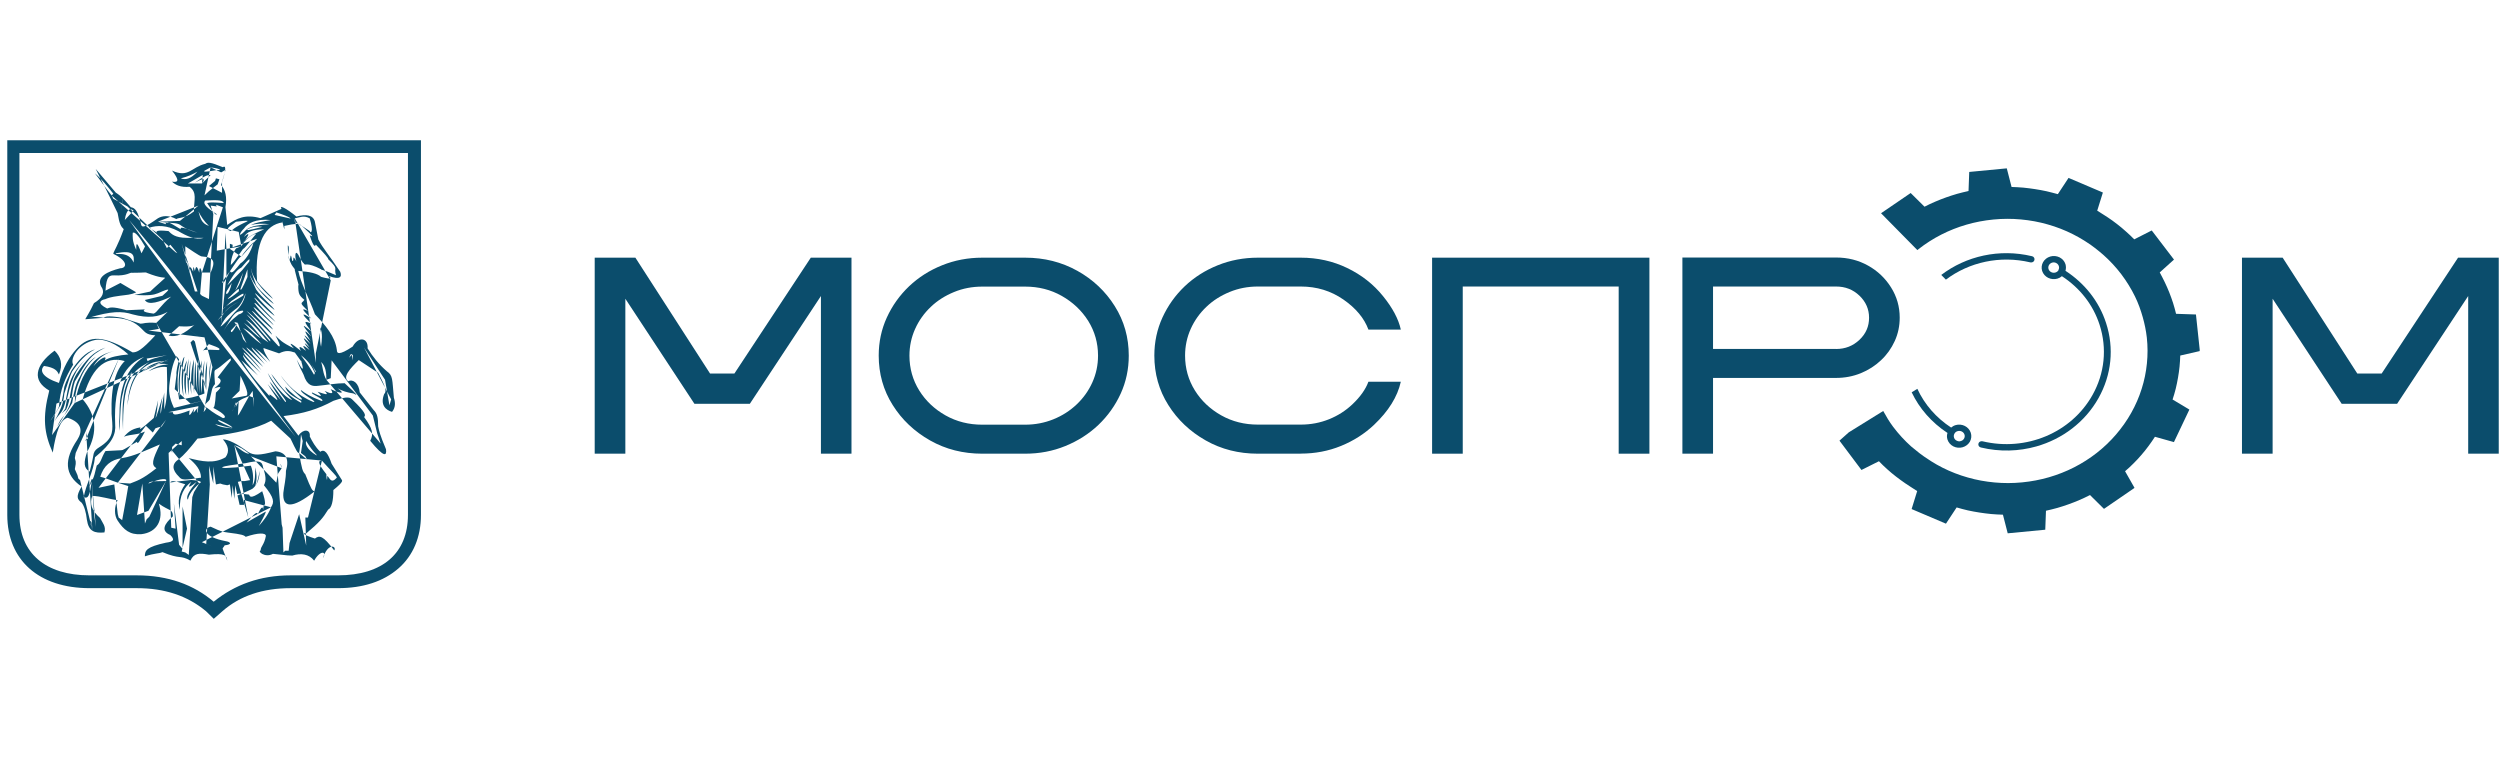 <?xml version="1.0" encoding="UTF-8"?> <svg xmlns="http://www.w3.org/2000/svg" width="303" height="92" viewBox="0 0 303 92" fill="none"><g clip-path="url(#clip0_5244_1037)"><path d="M103.2 54.987H99.496V35.878L90.882 48.938H84.163L75.792 36.208V54.987H72.078V31.23H77.009L86.057 45.272H89.009L98.269 31.23H103.2V54.987Z" fill="#0B4D6C"></path><path d="M124.235 54.987H119.04C116.733 54.987 114.627 54.456 112.733 53.385C110.839 52.313 109.315 50.881 108.193 49.088C107.061 47.295 106.5 45.292 106.5 43.099C106.5 41.456 106.828 39.914 107.484 38.482C108.14 37.05 109.04 35.788 110.183 34.696C111.325 33.614 112.659 32.763 114.183 32.152C115.696 31.541 117.325 31.23 119.05 31.23H124.246C126.564 31.23 128.669 31.761 130.574 32.823C132.479 33.885 133.992 35.317 135.114 37.11C136.246 38.912 136.807 40.906 136.807 43.099C136.807 44.741 136.479 46.284 135.823 47.716C135.167 49.148 134.267 50.41 133.124 51.502C131.982 52.584 130.648 53.435 129.124 54.056C127.611 54.677 125.982 54.987 124.246 54.987H124.235ZM124.235 51.472C125.452 51.472 126.595 51.252 127.664 50.821C128.733 50.39 129.675 49.789 130.489 49.018C131.304 48.247 131.939 47.355 132.394 46.344C132.849 45.332 133.082 44.251 133.082 43.099C133.082 41.566 132.68 40.164 131.897 38.902C131.103 37.64 130.034 36.629 128.691 35.868C127.347 35.106 125.865 34.736 124.246 34.736H119.05C117.833 34.736 116.69 34.956 115.622 35.397C114.553 35.838 113.611 36.428 112.817 37.19C112.003 37.961 111.368 38.852 110.913 39.864C110.458 40.875 110.225 41.957 110.225 43.109C110.225 44.651 110.627 46.063 111.41 47.325C112.193 48.587 113.273 49.599 114.606 50.35C115.939 51.101 117.421 51.472 119.05 51.472H124.246H124.235Z" fill="#0B4D6C"></path><path d="M157.642 54.987H152.446C150.139 54.987 148.033 54.456 146.139 53.385C144.245 52.313 142.721 50.881 141.599 49.088C140.467 47.295 139.906 45.292 139.906 43.099C139.906 41.456 140.234 39.914 140.89 38.482C141.546 37.05 142.446 35.788 143.589 34.696C144.732 33.614 146.065 32.763 147.589 32.152C149.102 31.541 150.732 31.23 152.457 31.23H157.652C159.684 31.23 161.557 31.651 163.282 32.482C165.007 33.314 166.457 34.446 167.621 35.888C168.785 37.32 169.504 38.682 169.779 39.944H165.853C165.345 38.572 164.34 37.36 162.827 36.308C161.314 35.257 159.599 34.726 157.652 34.726H152.457C151.24 34.726 150.097 34.946 149.028 35.387C147.959 35.828 147.017 36.419 146.224 37.18C145.409 37.951 144.774 38.842 144.319 39.854C143.864 40.865 143.631 41.947 143.631 43.099C143.631 44.641 144.033 46.053 144.816 47.315C145.599 48.577 146.679 49.589 148.012 50.34C149.345 51.091 150.827 51.462 152.457 51.462H157.652C158.869 51.462 160.012 51.242 161.081 50.811C162.15 50.38 163.091 49.779 163.906 49.008C164.869 48.097 165.515 47.185 165.853 46.264H169.779C169.377 48.087 168.287 49.829 166.531 51.492C165.388 52.574 164.054 53.425 162.531 54.046C161.017 54.667 159.388 54.977 157.652 54.977L157.642 54.987Z" fill="#0B4D6C"></path><path d="M199.898 54.987H196.184V34.726H177.285V54.987H173.57V31.23H199.909V54.987H199.898Z" fill="#0B4D6C"></path><path d="M207.62 54.988H203.906V31.211H222.531C223.959 31.211 225.25 31.541 226.414 32.193C227.578 32.843 228.509 33.735 229.197 34.837C229.896 35.948 230.245 37.17 230.245 38.502C230.245 39.514 230.044 40.455 229.642 41.337C229.24 42.218 228.689 42.999 227.98 43.66C227.271 44.331 226.457 44.852 225.525 45.233C224.594 45.613 223.589 45.804 222.531 45.804H207.62V54.978V54.988ZM222.531 42.298C223.642 42.298 224.583 41.928 225.367 41.186C226.15 40.445 226.531 39.554 226.531 38.512C226.531 37.471 226.139 36.579 225.367 35.838C224.594 35.097 223.652 34.726 222.531 34.726H207.62V42.288H222.531V42.298Z" fill="#0B4D6C"></path><path d="M302.848 54.987H299.145V35.878L290.531 48.938H283.811L275.441 36.208V54.987H271.727V31.23H276.658L285.705 45.272H288.658L297.917 31.23H302.848V54.987Z" fill="#0B4D6C"></path><path d="M266.607 42.43V42.4L266.152 38.144V38.114H266.12L263.739 38.034C263.686 37.813 263.633 37.603 263.57 37.383C263.506 37.162 263.443 36.952 263.379 36.732C263.305 36.511 263.242 36.301 263.157 36.081C263.083 35.87 262.998 35.65 262.914 35.44C262.829 35.229 262.744 35.019 262.649 34.809C262.554 34.598 262.459 34.388 262.363 34.188C262.268 33.987 262.162 33.777 262.056 33.577C262.003 33.477 261.887 33.246 261.76 33.016L263.464 31.483L263.485 31.463V31.453L263.464 31.433L260.818 27.968L260.797 27.948V27.938H260.776L258.67 29.01C258.511 28.849 258.342 28.689 258.183 28.529C258.014 28.369 257.845 28.208 257.665 28.058C257.496 27.908 257.316 27.748 257.136 27.597C256.956 27.447 256.776 27.297 256.586 27.157C256.395 27.017 256.215 26.876 256.025 26.736C255.834 26.596 255.644 26.466 255.443 26.335C255.252 26.205 255.051 26.075 254.85 25.955C254.734 25.885 254.448 25.704 254.183 25.534L254.861 23.361V23.331L254.84 23.321L250.723 21.568H250.702V21.558L250.691 21.588L249.411 23.531C249.189 23.461 248.956 23.401 248.734 23.351C248.501 23.291 248.279 23.241 248.046 23.181C247.813 23.131 247.58 23.08 247.347 23.04C247.115 23 246.882 22.96 246.638 22.92C246.406 22.88 246.162 22.85 245.929 22.82C245.697 22.79 245.453 22.77 245.22 22.74C244.988 22.72 244.744 22.7 244.511 22.69C244.279 22.68 244.046 22.67 243.802 22.66L243.231 20.436V20.406H243.199L238.702 20.837H238.67V20.847V20.877L238.585 23.151C238.353 23.201 238.131 23.251 237.898 23.311C237.665 23.371 237.443 23.431 237.21 23.491C236.977 23.551 236.755 23.621 236.522 23.701C236.3 23.771 236.067 23.852 235.845 23.932C235.623 24.012 235.4 24.092 235.178 24.182C234.956 24.272 234.734 24.362 234.522 24.453C234.31 24.543 234.088 24.643 233.876 24.743C233.665 24.843 233.453 24.943 233.252 25.053L231.591 23.411L231.57 23.391L231.548 23.411L227.982 25.845L232.384 30.312C232.384 30.312 232.48 30.221 232.543 30.181C233.39 29.52 234.31 28.93 235.295 28.429C236.257 27.938 237.273 27.537 238.342 27.227C239.379 26.926 240.469 26.716 241.601 26.606C242.723 26.496 243.834 26.496 244.924 26.596C246.035 26.696 247.125 26.896 248.173 27.197C249.242 27.497 250.268 27.898 251.242 28.389C251.707 28.619 252.152 28.879 252.596 29.15C252.712 29.22 252.818 29.3 252.935 29.37C253.263 29.581 253.58 29.801 253.887 30.041C254.236 30.312 254.575 30.582 254.903 30.872C255.697 31.574 256.437 32.365 257.093 33.226C257.75 34.097 258.31 35.009 258.765 35.94C259.168 36.762 259.464 37.603 259.707 38.464C259.929 39.255 260.099 40.067 260.194 40.908C260.31 41.97 260.31 43.021 260.205 44.053C260.099 45.105 259.887 46.136 259.57 47.128C259.252 48.139 258.829 49.111 258.31 50.032C257.792 50.964 257.168 51.835 256.469 52.656C255.771 53.468 254.988 54.219 254.13 54.89C253.284 55.551 252.363 56.142 251.379 56.642C250.416 57.133 249.4 57.534 248.332 57.844C247.295 58.145 246.205 58.355 245.072 58.465C243.951 58.575 242.839 58.575 241.75 58.475C240.638 58.375 239.549 58.175 238.501 57.874C237.432 57.574 236.406 57.173 235.432 56.682C234.966 56.452 234.522 56.192 234.088 55.921C233.961 55.841 233.834 55.751 233.707 55.671C233.347 55.441 232.998 55.2 232.66 54.94C232.437 54.77 232.226 54.599 232.014 54.419C231.887 54.309 231.76 54.219 231.633 54.109C230.839 53.397 230.109 52.606 229.453 51.735C228.988 51.114 228.607 50.473 228.247 49.812L224.078 52.396L222.966 53.387L222.945 53.407V53.417L222.966 53.438L225.58 56.923L225.601 56.943V56.953H225.623L227.728 55.901C227.887 56.062 228.046 56.232 228.215 56.392C228.384 56.552 228.554 56.713 228.723 56.863C228.892 57.023 229.072 57.173 229.252 57.324C229.432 57.474 229.612 57.624 229.802 57.764C229.982 57.904 230.173 58.055 230.363 58.185C230.554 58.325 230.744 58.455 230.945 58.596C231.136 58.726 231.337 58.856 231.538 58.986C231.675 59.076 232.067 59.327 232.363 59.517L231.697 61.67V61.7L231.718 61.71L235.834 63.463H235.855V63.473L235.866 63.443L237.146 61.5C237.369 61.57 237.601 61.63 237.824 61.69C238.056 61.75 238.279 61.8 238.511 61.861C238.744 61.911 238.977 61.961 239.21 62.001C239.443 62.041 239.675 62.081 239.919 62.121C240.152 62.161 240.395 62.191 240.628 62.221C240.861 62.251 241.104 62.271 241.337 62.301C241.57 62.321 241.813 62.341 242.046 62.351C242.279 62.361 242.511 62.371 242.755 62.381L243.326 64.605V64.635H243.358L247.855 64.204H247.887V64.174L247.972 61.901C248.205 61.851 248.427 61.8 248.66 61.74C248.892 61.68 249.115 61.62 249.347 61.56C249.58 61.5 249.802 61.43 250.035 61.35C250.257 61.28 250.49 61.2 250.712 61.119C250.935 61.039 251.157 60.959 251.379 60.869C251.601 60.779 251.824 60.689 252.035 60.599C252.247 60.508 252.469 60.408 252.681 60.308C252.892 60.208 253.104 60.108 253.305 59.998L254.966 61.64L254.988 61.66V61.67H255.009L258.67 59.156L258.691 59.136V59.126V59.106L257.559 57.113C257.728 56.963 257.908 56.803 258.078 56.653C258.247 56.492 258.416 56.332 258.575 56.172C258.744 56.002 258.903 55.841 259.062 55.671C259.22 55.501 259.379 55.33 259.527 55.15C259.675 54.98 259.824 54.8 259.972 54.619C260.12 54.439 260.257 54.259 260.395 54.069C260.533 53.888 260.67 53.698 260.797 53.508C260.924 53.317 261.051 53.127 261.178 52.937L263.464 53.578H263.485L263.496 53.548L265.347 49.652V49.632H265.358H265.337L263.316 48.42C263.39 48.209 263.453 47.989 263.517 47.779C263.58 47.558 263.633 47.338 263.697 47.118C263.75 46.897 263.802 46.677 263.845 46.457C263.887 46.236 263.929 46.016 263.972 45.786C264.014 45.565 264.046 45.335 264.078 45.115C264.109 44.894 264.131 44.664 264.162 44.434C264.183 44.213 264.205 43.983 264.215 43.763C264.226 43.542 264.236 43.312 264.247 43.092L266.564 42.561H266.596L266.607 42.43Z" fill="#0B4D6C"></path><path d="M250.336 32.02C250.219 31.66 249.965 31.369 249.616 31.189C249.267 31.019 248.875 30.979 248.494 31.089C247.711 31.319 247.277 32.1 247.51 32.842C247.754 33.583 248.568 33.993 249.352 33.773C249.563 33.713 249.743 33.613 249.902 33.473C252.082 34.895 253.69 36.938 254.473 39.372C255.394 42.226 255.087 45.251 253.605 47.885C251.045 52.452 245.563 54.746 240.283 53.484C240.061 53.434 239.838 53.554 239.785 53.764C239.732 53.974 239.859 54.185 240.082 54.235C242.367 54.786 244.685 54.706 246.812 54.105C249.955 53.213 252.706 51.16 254.336 48.256C255.923 45.431 256.251 42.206 255.256 39.151C254.41 36.537 252.674 34.344 250.336 32.822C250.41 32.561 250.41 32.291 250.336 32.02ZM249.5 32.731C249.415 32.882 249.277 32.982 249.108 33.032C248.759 33.132 248.389 32.942 248.283 32.611C248.177 32.281 248.378 31.93 248.717 31.83C248.886 31.78 249.066 31.8 249.214 31.88C249.373 31.96 249.479 32.09 249.531 32.251C249.584 32.411 249.563 32.581 249.478 32.731H249.5Z" fill="#0B4D6C"></path><path d="M237.029 51.522C236.817 51.582 236.637 51.682 236.478 51.822C234.669 50.64 233.261 49.028 232.383 47.125L231.695 47.546C232.616 49.489 234.097 51.201 236.034 52.473C235.949 52.734 235.949 53.014 236.034 53.275C236.15 53.635 236.404 53.926 236.754 54.106C237.103 54.276 237.494 54.316 237.875 54.206C238.256 54.096 238.563 53.855 238.754 53.525C238.933 53.194 238.976 52.814 238.859 52.453C238.616 51.712 237.801 51.301 237.018 51.522H237.029ZM238.045 53.154C237.96 53.305 237.822 53.415 237.653 53.455C237.484 53.525 237.304 53.485 237.145 53.405C236.986 53.325 236.87 53.194 236.828 53.034C236.775 52.874 236.796 52.704 236.881 52.553C236.965 52.403 237.103 52.293 237.272 52.253C237.621 52.153 237.992 52.343 238.097 52.674C238.15 52.834 238.129 53.004 238.045 53.154Z" fill="#0B4D6C"></path><path d="M246.265 31.049C242.329 30.107 238.287 31.029 235.281 33.322L235.842 33.893C238.657 31.77 242.403 30.929 246.075 31.8C246.297 31.85 246.519 31.73 246.572 31.52C246.625 31.309 246.498 31.099 246.276 31.049H246.265Z" fill="#0B4D6C"></path><path fill-rule="evenodd" clip-rule="evenodd" d="M49.444 18.542V62.401C49.444 67.048 46.364 69.732 40.957 69.732H35.232C31.518 69.732 28.449 70.864 25.899 72.927C23.465 70.864 20.385 69.732 16.565 69.732H10.841C5.539 69.732 2.354 67.048 2.354 62.401V18.542H49.422H49.444ZM51.031 17H0.883V62.41C0.883 67.879 4.703 71.284 10.851 71.284H16.576C19.973 71.284 22.724 72.216 24.957 74.069L25.909 75L26.968 74.069C29.084 72.216 31.846 71.284 35.232 71.284H40.957C44.036 71.284 46.47 70.463 48.269 68.911C50.068 67.358 51.02 65.095 51.02 62.41V17H51.031Z" fill="#0B4D6C"></path><path fill-rule="evenodd" clip-rule="evenodd" d="M47.737 48.197C47.525 45.933 47.631 45.523 46.89 45.002C45.938 44.181 45.187 43.249 44.552 42.218C44.657 40.986 43.493 40.675 42.742 42.007C41.038 43.139 40.827 42.828 40.827 42.418C40.615 40.765 39.451 39.433 38.171 38.091C37.43 36.028 36.467 34.385 36.15 32.833C37.525 32.933 38.488 33.144 38.911 33.554C40.403 33.965 40.075 33.654 39.864 33.454C41.239 33.965 41.462 33.554 41.239 32.943C39.864 30.88 39.112 30.059 38.583 29.027L38.16 26.864C37.948 26.043 37.102 25.932 35.927 26.243C34.657 25.211 33.8 24.8 34.118 25.311L31.567 26.443C29.758 25.932 28.7 26.443 27.536 27.264L27.324 25.101C27.536 23.869 27.324 23.038 26.795 22.427C27.536 20.264 27.324 20.053 27.007 20.264C25.515 19.642 25.197 19.642 24.88 19.853C23.176 20.264 22.858 21.606 20.848 20.674C21.906 22.016 21.483 22.116 20.848 22.016C21.271 22.427 21.906 22.737 22.975 22.637C23.927 23.358 23.504 24.18 23.504 25.622C22.34 26.553 21.589 26.343 21.377 26.553C20.425 26.043 19.673 26.143 19.144 26.453C17.546 27.585 17.229 27.585 17.123 27.274C16.7 25.522 16.382 25.211 15.853 25.111C14.467 23.458 14.149 23.458 14.044 23.358L11.599 20.474L13.303 23.869L14.255 25.822C14.467 27.164 14.679 27.475 14.996 27.775C14.255 29.838 13.832 30.349 13.726 30.76C15.642 31.691 15.324 32.513 14.573 32.513C12.975 32.923 11.705 33.544 12.234 34.676C12.763 35.397 12.446 36.118 11.388 36.739C10.858 37.871 10.541 38.282 10.329 38.692C12.88 38.482 15.218 38.181 16.805 39.513C17.652 40.234 17.546 40.545 18.827 40.645C17.123 42.498 16.594 42.708 16.065 42.708C12.562 40.645 10.858 40.545 9.271 42.298C8.425 43.229 7.673 44.461 7.144 46.414C5.017 45.693 4.806 44.872 5.335 44.351C6.721 44.561 6.933 44.972 7.144 45.383C7.673 44.151 7.356 43.219 6.615 42.498C5.345 43.429 4.7 44.351 4.594 45.172C4.488 45.993 4.911 46.715 5.97 47.336C5.123 50.631 5.335 52.483 6.393 54.857C6.816 52.183 7.345 50.841 8.202 50.631C10.012 51.252 10.012 52.283 9.366 53.305C7.769 55.678 7.769 57.531 9.895 58.974C9.155 60.206 9.366 60.516 9.895 60.927C10.213 61.337 10.425 62.058 10.53 62.99C10.742 64.432 11.483 64.642 12.657 64.532C12.869 63.811 12.446 63.4 12.128 62.779C11.07 61.848 10.858 61.027 11.176 60.105C12.128 60.105 13.303 60.516 14.255 60.616C13.832 61.437 13.832 62.469 14.255 63.09C14.996 64.222 15.747 64.843 17.123 64.743C19.038 64.532 19.885 62.99 19.25 61.037C20.52 61.968 20.954 61.658 20.954 62.579C19.895 63.511 19.462 64.332 20.636 64.843C21.271 65.464 20.954 65.664 20.107 65.774C17.768 66.285 17.557 66.706 17.557 67.427C18.827 67.016 19.261 67.116 19.684 66.916C21.917 67.847 21.811 67.226 23.081 67.948C23.504 67.016 24.139 67.016 25.314 67.226C27.335 67.016 27.441 67.326 27.546 67.948C26.805 65.994 26.911 66.716 27.229 66.095C28.181 65.994 27.97 65.684 27.335 65.584C24.679 65.073 24.573 64.041 25.525 63.831C27.017 64.552 27.123 64.452 27.652 64.552C29.356 64.763 29.567 64.863 29.779 65.063C31.271 64.552 32.224 64.552 32.224 64.963C32.012 66.095 31.589 66.195 31.589 66.716C31.165 66.816 32.118 67.647 33.081 67.126C34.89 67.337 35.208 67.337 35.419 67.337C36.477 67.026 37.441 67.126 38.075 67.957C38.816 66.615 39.673 66.826 39.134 67.647C39.769 65.694 40.837 66.205 40.509 66.716C39.134 64.863 38.7 64.863 38.171 65.273C36.573 64.763 36.679 64.552 37.112 64.652C38.71 63.31 39.134 62.8 39.769 61.768C40.192 61.558 40.403 60.736 40.403 59.394C41.779 58.263 41.462 58.262 41.356 58.052L40.192 56.199C39.769 54.967 39.345 54.346 38.816 54.757C38.181 54.136 37.864 53.525 37.546 52.904C37.652 51.973 36.7 51.973 36.171 52.804L34.361 50.43C36.806 50.12 38.499 49.609 40.414 48.577C42.224 47.956 42.435 48.167 42.753 48.477C44.35 50.02 44.35 50.33 44.128 50.541C45.187 51.983 45.292 52.604 44.869 53.425C46.573 55.488 46.89 55.278 46.784 54.456C46.044 52.704 45.938 52.193 45.832 51.672C45.832 50.641 45.726 50.13 45.303 49.719C43.811 47.866 43.705 47.656 43.599 47.556C43.493 46.424 42.753 45.903 42.213 46.214C41.472 45.703 42.425 44.671 43.483 43.64L45.821 45.182C46.774 46.935 46.88 47.446 46.562 47.756C46.033 49.098 46.774 49.709 47.514 49.919C47.938 49.409 47.938 48.788 47.726 48.167L47.737 48.197ZM46.139 53.766L45.716 52.523L45.187 50.36L40.192 43.67L40.086 45.833L39.557 46.033C39.134 45.312 39.134 44.491 38.922 43.87C39.451 44.381 39.557 45.102 39.557 46.033L46.139 53.766ZM38.806 39.654C39.123 40.475 39.017 41.196 38.911 42.027C38.7 41.096 38.806 40.375 38.806 39.654ZM38.171 45.002C37.959 44.381 37.536 43.87 37.112 43.249C38.488 45.202 38.382 45.202 38.171 45.002ZM38.065 45.422C37.536 44.491 37.007 43.77 36.467 43.049C37.419 43.77 37.843 44.491 38.171 45.212L38.065 45.422ZM38.276 43.98V42.839L40.086 33.985L35.726 26.463C36.361 26.363 36.784 26.052 37.536 26.463C38.065 28.216 37.642 28.316 37.536 28.006C36.044 26.974 35.938 27.074 35.726 26.874V26.463L38.276 43.98ZM33.493 25.742C35.409 26.363 35.303 26.563 35.091 26.463L33.282 26.052L33.493 25.742ZM34.35 26.663L34.245 26.974C34.562 28.206 34.456 27.795 34.456 27.384C35.832 27.074 36.16 27.074 36.477 27.284C38.181 28.827 37.97 28.727 37.536 28.516C37.959 29.858 38.171 29.959 38.276 29.648C39.342 30.75 39.839 31.334 39.769 31.401C41.144 32.743 40.403 32.332 40.721 33.354C39.123 32.633 38.911 32.733 38.911 32.633C37.102 31.701 36.996 32.222 36.89 32.012C36.361 31.501 36.044 30.57 36.15 30.88C35.726 30.159 35.726 31.291 35.938 31.701C35.303 30.57 35.726 31.801 35.409 31.601C35.197 30.259 35.197 31.501 35.091 31.501C34.774 31.09 35.197 29.848 34.88 29.748C34.88 32.322 35.832 32.422 35.726 32.733C36.15 34.486 36.255 34.586 36.15 34.586C36.15 35.617 36.255 35.818 36.89 36.338C36.573 36.849 36.15 36.549 37.313 37.681C36.255 37.17 36.89 37.781 37.737 38.612C36.467 37.791 36.467 37.991 37.737 39.233C36.784 38.822 36.784 38.922 37.737 40.164C36.679 39.343 36.361 39.033 37.737 40.785C36.784 39.854 36.784 39.964 37.631 41.296C36.784 40.475 36.573 40.264 37.631 41.707C36.573 40.675 36.573 40.775 37.525 42.117C36.749 41.363 36.749 41.466 37.525 42.428C36.679 41.74 36.538 41.773 37.102 42.528C36.326 41.907 36.114 41.907 36.467 42.528C35.197 41.496 34.869 41.396 35.62 42.218C34.128 41.496 33.917 41.186 33.388 40.675C34.234 42.218 33.811 42.017 33.705 41.907C31.895 39.954 30.837 38.612 29.885 37.681C30.732 38.301 31.8 39.433 32.964 40.565C32.858 40.054 31.366 38.812 30.52 37.681C30.732 37.681 31.684 38.812 33.07 39.944C32.964 39.533 31.472 38.402 30.732 37.26C30.732 37.05 31.895 38.291 33.176 39.423C32.964 39.013 31.578 37.881 30.837 36.749C30.837 36.439 32.107 37.981 33.388 39.013C33.176 38.702 31.578 37.26 30.837 36.128C30.732 35.818 32.001 37.36 33.282 38.291C33.176 37.981 31.578 36.639 30.943 35.617C30.732 35.207 32.001 36.649 33.282 37.57C33.176 37.26 31.684 36.028 31.049 35.096C30.308 33.554 30.308 33.444 30.308 33.344C30.732 34.475 31.906 35.918 33.176 36.849C33.07 36.539 31.684 35.507 31.049 34.586C30.414 32.833 30.414 32.633 30.414 32.523C30.626 33.754 31.8 35.197 33.07 36.228C32.964 35.918 31.684 34.886 31.155 34.065C30.837 29.217 32.213 27.264 34.234 26.954L34.35 26.663ZM29.462 41.096L29.885 41.607L29.356 40.475L28.403 39.033L28.827 39.133C28.192 40.264 27.98 40.475 27.98 40.064L28.827 39.133L29.462 41.096ZM28.933 38.101C27.874 38.922 27.557 39.333 27.123 40.054C28.075 38.402 28.393 37.991 28.827 37.791C29.885 37.38 29.462 38.001 28.933 38.101ZM26.382 38.822C27.768 37.07 28.298 36.969 28.933 36.559C27.557 37.28 27.229 37.791 26.911 38.312L26.382 38.822ZM26.276 30.379L26.382 27.495L28.933 28.106L29.25 29.858C29.779 28.927 30.414 28.516 31.059 28.316C29.79 29.858 29.684 30.069 29.462 30.169C28.509 31.511 28.298 31.821 27.97 32.122C27.97 31.19 28.499 30.059 28.71 30.059L29.239 29.848L26.276 30.379ZM29.567 28.727C29.885 28.106 30.626 27.795 32.012 27.795C30.096 28.616 29.673 29.027 29.356 29.548C30.52 28.106 30.096 28.206 29.567 28.727ZM29.991 27.805C30.52 27.495 31.155 27.395 31.8 27.495C29.885 28.006 29.885 27.905 29.991 27.805ZM31.165 28.937L28.192 29.968V29.658L27.864 29.548V30.169L29.25 31.1C29.567 30.59 30.097 29.969 30.742 29.348C30.425 30.579 29.684 31.611 29.144 31.922C28.615 32.542 28.086 33.364 27.874 32.853C27.134 34.395 27.028 34.395 26.922 34.195C28.52 32.032 28.943 31.1 29.261 31.1L31.165 28.937ZM29.991 33.574C29.426 34.876 29.144 35.357 29.144 35.016L29.991 32.643V33.574ZM28.509 35.217L29.462 33.053C29.144 34.285 28.933 34.706 28.509 35.217ZM28.933 35.327C27.557 36.459 27.441 36.258 27.768 36.048C28.933 34.916 29.038 34.816 28.933 35.327ZM28.086 34.295C27.768 35.838 27.239 35.838 27.451 35.327L28.086 34.295ZM28.086 36.459C29.684 35.327 29.578 35.527 29.462 35.838C27.546 36.969 27.229 37.18 26.911 37.59L28.075 36.459H28.086ZM29.356 32.743L27.546 34.596C28.393 33.053 28.816 32.643 29.25 32.432C30.308 31.201 30.308 31.301 30.202 31.711L29.356 32.743ZM27.441 33.464V30.169L27.335 28.216L26.806 39.443C27.229 38.512 27.864 38.001 28.509 37.49C29.144 37.08 29.462 36.358 29.779 35.537C29.567 36.769 28.827 37.49 28.393 37.911C26.795 39.764 26.583 39.664 26.795 39.453L27.441 33.464ZM29.462 39.754C30.308 40.164 31.059 40.986 31.694 41.707C30.636 40.986 30.096 40.365 29.462 39.754ZM29.567 39.133C30.414 39.754 30.837 40.164 31.589 40.986C31.165 40.775 30.425 40.054 29.567 39.133ZM31.8 40.986C30.848 39.954 30.636 39.543 29.779 38.722C30.626 39.133 31.8 40.575 32.541 41.507L31.8 40.996V40.986ZM32.753 41.396C31.8 40.365 30.732 39.023 29.885 38.101C30.626 38.612 32.012 40.264 32.753 41.196V41.406V41.396ZM32.858 26.663C31.694 26.874 30.943 26.974 30.414 27.284C31.155 27.074 31.906 27.074 32.647 27.184C30.837 27.284 30.096 27.495 29.567 28.116C28.827 28.837 29.038 28.216 29.567 27.705C29.991 27.084 30.954 26.473 32.858 26.673V26.663ZM28.615 26.874C30.213 26.663 30.107 26.774 29.885 26.874C28.287 27.595 28.181 27.905 27.97 28.006C27.229 27.795 27.758 27.495 28.605 26.874H28.615ZM27.123 24.61C25.631 24.51 25.525 24.51 25.102 24.61C26.16 26.263 26.266 26.052 26.266 25.952C24.562 24.921 24.668 24.51 24.89 24.3C26.594 24.2 27.017 24.3 27.123 24.61ZM27.017 25.121L26.171 24.811L26.276 25.021L25.536 24.921L25.853 25.942L25.324 36.248L24.467 35.838L24.255 35.627L24.467 33.053C24.255 32.122 24.149 32.542 24.149 33.053C23.832 32.022 23.726 32.332 23.62 32.843C23.409 32.022 23.409 32.432 23.409 32.943C22.985 32.012 22.985 32.432 22.985 32.943C22.774 31.501 22.668 31.711 22.562 31.912C22.456 31.401 22.456 30.68 22.456 29.848C24.266 31.08 24.372 31.08 24.477 31.08C26.075 31.18 26.075 31.801 25.536 33.033H24.477L27.017 25.121ZM23.938 35.327H23.62L22.023 29.548C22.023 30.479 22.023 30.269 22.023 29.548L23.938 35.327ZM24.784 23.679L25.324 23.168L26.382 22.337L26.594 21.726L26.171 21.616L26.065 21.926L25.324 22.547L26.911 23.368V22.036L27.335 20.584L26.806 20.895L25.536 20.284C27.028 20.494 26.7 20.694 26.382 20.594C24.679 20.904 24.679 20.804 24.784 20.694L25.525 20.284L24.784 23.679ZM21.917 21.616C22.763 21.405 23.409 21.105 23.938 20.794C23.091 21.726 22.446 21.826 21.917 21.616ZM24.573 21.205L22.774 22.237H23.938H24.467C25.102 21.415 24.361 21.726 23.62 22.136C24.784 21.315 25.112 21.205 25.536 21.205L24.477 22.237L24.573 21.205ZM25.324 27.384C24.372 27.074 24.266 26.353 24.054 25.632C24.372 26.253 24.689 26.764 25.324 27.384ZM24.044 24.921L21.811 26.774L19.155 26.874C21.282 27.084 21.493 26.974 22.023 27.384C22.446 27.695 23.186 28.006 23.938 28.206C22.023 27.485 21.811 27.485 21.917 27.795C20.107 26.663 20.001 26.764 20.107 27.174L19.155 26.864L24.044 24.921ZM18.096 27.595C19.049 27.284 20.224 27.284 21.599 28.006C22.657 28.627 23.726 29.137 24.679 28.827H22.657C21.165 28.827 20.742 28.316 20.425 28.006C18.509 27.795 19.038 28.216 19.038 28.216L18.086 27.595H18.096ZM21.282 30.579L21.493 30.69L20.647 29.658L20.224 30.069L19.694 29.037L15.441 25.021L13.737 24.089L13.525 23.679C12.679 22.647 12.149 21.826 11.504 21.005C12.351 21.726 12.996 22.547 13.737 23.479L13.525 23.689L21.282 30.579ZM14.7 25.532C14.911 23.989 14.911 24.089 14.911 24.19L14.7 25.532ZM15.123 26.663C15.335 25.221 15.864 25.221 16.181 25.532L15.123 26.663ZM17.144 30.69C16.509 29.037 16.509 29.558 16.509 30.279C15.98 29.147 16.086 28.627 16.086 28.216C16.403 28.006 17.038 28.937 17.578 29.868L17.155 30.69H17.144ZM14.065 30.69C16.192 30.279 16.298 30.9 16.192 31.821C15.557 30.279 13.747 31 14.065 30.69ZM12.784 36.248C13.525 35.938 14.054 35.938 14.594 35.838C15.335 35.737 15.864 35.737 16.509 35.427L14.594 34.295L12.784 35.227C12.89 33.374 13.313 33.374 13.843 33.374C15.335 33.474 15.864 32.963 15.97 33.063C17.567 33.063 17.673 32.963 17.779 33.063C19.589 33.785 19.906 33.574 20.012 33.684C18.52 35.026 18.414 35.127 18.202 35.337L16.287 35.748C18.097 35.848 18.626 35.748 19.155 35.537C20.753 34.816 20.647 35.026 19.684 35.848L17.557 36.358C17.98 37.08 19.366 36.569 20.742 35.948C19.472 36.979 19.038 37.901 18.615 38.011C17.017 37.801 17.451 37.6 17.557 37.5L15.324 37.6C13.514 37.09 13.303 37.29 12.986 37.39C11.716 36.769 12.139 36.358 12.774 36.258L12.784 36.248ZM21.705 39.543C23.303 39.644 23.515 39.443 23.726 39.233C22.234 40.575 21.387 40.886 20.435 40.675L21.705 39.543ZM21.599 39.033L25.324 41.707C26.816 42.218 26.7 42.328 26.488 42.428C24.784 42.328 24.679 42.428 24.573 42.528L25.314 41.707L21.599 39.033ZM28.827 46.965L28.721 46.755L29.038 47.376L29.144 45.523C30.202 47.686 30.097 47.996 29.673 47.996C28.075 48.307 27.97 48.307 28.075 48.307L29.028 47.376L28.827 46.965ZM30.742 48.197V47.476V48.818V49.339L30.626 47.376L30.202 47.996C29.25 49.649 29.038 50.16 28.827 50.37L28.933 48.617C28.298 49.849 28.721 49.238 28.615 48.718C28.086 50.16 28.086 49.95 28.298 49.539C28.721 48.407 29.567 48.307 30.213 47.996L30.742 48.197ZM28.192 51.913C26.7 51.812 26.382 51.602 26.065 51.402C27.017 51.612 27.557 51.812 28.192 51.913ZM26.488 50.881C28.403 51.702 28.192 51.913 28.086 51.812C26.382 51.091 26.382 50.991 26.488 50.881ZM27.98 43.67L26.382 45.733C27.123 46.144 26.594 46.554 25.959 47.075C27.123 46.664 26.7 47.075 26.171 47.586C26.065 49.238 25.959 49.339 25.853 49.439C27.451 50.26 27.451 50.671 27.017 50.671C25.642 49.95 25.419 49.639 25.102 49.439C24.361 49.128 25.314 48.718 25.419 48.407C25.737 47.175 25.631 47.065 26.054 46.554C25.948 45.012 25.948 44.902 26.16 44.802C26.901 44.391 27.864 43.359 27.97 43.459V43.67H27.98ZM21.705 43.56C21.282 45.212 21.388 45.312 21.388 45.413L21.176 47.165L23.091 48.918L24.901 48.507L21.081 49.439C20.446 48.097 20.446 47.275 20.552 46.454C20.763 44.601 21.081 43.78 21.398 43.159L21.716 43.57L21.705 43.56ZM22.351 43.259C21.927 45.212 21.927 46.654 22.245 48.107C22.033 45.733 22.245 44.401 22.668 43.68C22.245 45.533 22.245 46.875 22.562 47.906C22.456 46.154 22.562 44.812 22.88 43.48C22.668 45.232 22.668 46.574 22.88 47.906C22.88 45.953 22.88 44.711 23.091 43.68C22.985 45.332 22.985 46.664 23.197 47.796C23.091 45.943 23.197 44.601 23.515 43.57C23.409 45.222 23.409 46.454 23.515 47.686C23.62 46.033 23.515 44.802 23.726 43.77C23.726 44.902 23.726 46.244 23.938 47.686C23.832 45.933 23.832 44.591 24.044 43.57C24.044 45.012 24.044 46.244 24.149 47.686C24.149 45.733 24.255 44.391 24.467 43.67C24.361 45.212 24.255 46.344 24.467 47.686C24.467 45.833 24.573 44.701 24.784 43.67C24.679 45.322 24.573 46.244 24.784 47.686C23.832 48.097 22.763 48.307 21.705 48.407C21.388 46.454 21.493 44.902 21.917 43.67C21.705 45.212 21.493 46.765 21.811 48.097C21.705 45.933 21.917 43.67 22.34 43.249L22.351 43.259ZM23.62 41.396L23.409 41.196L23.091 41.507L24.996 47.275C24.784 45.933 24.89 44.802 25.102 43.77C25.102 44.802 24.996 45.933 24.996 47.275L23.62 41.396ZM25.536 43.77C25.536 44.802 25.324 45.723 25.324 46.965C25.324 45.623 25.324 44.902 25.536 43.77ZM24.996 49.539L24.679 49.95L25.747 44.491L24.784 40.886L17.991 40.064L18.732 39.954L19.261 39.854L18.943 39.133C17.567 39.033 17.451 39.233 17.028 39.233L14.795 38.512C12.88 38.201 12.774 38.412 12.562 38.512C10.964 38.301 10.858 38.512 10.753 38.512C13.514 37.691 14.784 37.691 16.065 38.101C17.98 38.612 19.25 38.412 20.319 37.791L18.943 39.133L24.996 49.539ZM17.779 43.459L20.224 43.049C18.954 43.359 18.414 43.459 17.885 43.77L17.779 43.459ZM20.435 43.56L6.837 48.918L6.308 52.734L9.07 48.818C9.07 47.886 9.282 46.865 9.705 46.033C10.023 45.102 10.763 43.97 11.62 43.249C10.88 43.66 10.128 44.691 9.705 45.623C9.176 46.444 8.964 47.476 8.753 48.818C7.8 50.671 7.483 50.36 6.943 51.702C8.107 49.849 8.435 49.329 8.647 48.407C8.753 47.686 8.858 46.865 9.07 46.244C10.562 43.77 10.88 43.049 12.784 42.127C11.292 42.638 10.446 43.57 9.282 45.322C8.435 46.664 8.647 48.417 8.012 49.649C7.06 50.47 7.589 50.06 7.906 49.549C8.541 45.843 9.282 44.711 10.351 43.57C7.906 45.943 8.329 47.586 7.8 49.138C7.483 50.27 7.06 50.07 6.308 51.612C7.366 49.659 7.684 48.938 7.8 47.696C8.435 45.743 8.541 45.432 8.753 45.022C9.599 43.79 10.456 42.858 11.514 42.348C10.351 42.658 9.388 43.79 8.647 44.922C8.329 45.643 8.012 46.154 7.8 46.875C7.694 47.496 7.589 48.317 7.377 49.038C6.425 50.581 6.213 50.891 6.107 50.991C7.06 49.549 7.165 49.339 7.165 49.138C7.271 47.285 7.906 45.743 8.869 44.191C8.446 43.469 9.504 41.617 11.525 41.206C12.583 40.996 14.075 41.617 15.557 42.959C14.393 43.059 13.324 43.269 12.689 43.68C13.112 42.959 12.16 43.369 11.313 44.401C11.948 43.269 12.911 42.748 13.864 42.548C12.806 42.758 12.054 43.169 11.419 43.78C10.361 44.812 9.504 46.454 9.081 48.828L20.435 43.56ZM13.525 50.16C13.631 51.702 13.843 52.634 12.89 53.555C12.044 54.376 11.398 54.276 11.292 55.308C11.187 55.929 10.975 56.75 10.869 57.161C10.128 56.75 10.128 56.029 10.552 54.787C11.927 52.313 11.61 50.25 10.023 48.397C10.975 44.892 12.573 43.039 15.123 43.76C14.065 44.792 13.419 46.745 13.525 50.15V50.16ZM10.446 52.423L10.34 52.113L10.657 53.145L10.34 53.455L14.488 43.259L9.176 54.897L9.07 55.518L9.176 55.929V56.239L9.07 56.86L9.388 57.581L9.493 57.992L9.705 58.192L11.197 64.272C10.774 62.93 10.985 63.04 11.091 63.34L11.197 64.272L10.446 52.423ZM11.62 63.861L11.409 62.419L11.091 58.092C10.668 59.324 10.88 58.913 11.091 58.403C10.88 60.155 10.668 60.466 10.139 60.255C10.456 58.603 11.303 57.271 11.514 55.418C13.642 53.665 14.065 52.634 13.959 51.402C13.747 46.354 15.229 44.09 17.462 43.259C15.335 44.601 14.488 46.965 14.488 50.06C14.488 50.781 14.382 51.502 14.488 52.223C14.594 50.27 14.594 48.617 14.911 47.586C15.123 46.354 15.546 45.633 15.97 45.112C16.075 45.112 15.441 46.044 15.123 47.275C14.806 48.718 14.806 50.37 14.911 52.113C14.911 49.639 15.017 47.476 15.758 46.033C16.287 45.002 16.605 44.691 18.096 43.87C16.827 44.802 15.652 45.823 15.441 49.128C15.758 46.554 16.605 44.701 18.414 43.98C18.943 43.77 19.684 43.77 20.435 43.77C19.165 43.77 18.097 44.181 17.144 45.112C18.202 44.391 19.165 43.88 20.435 44.181C19.483 44.181 18.732 44.491 17.991 45.002C18.837 44.591 19.589 44.381 20.224 44.491C20.329 47.376 20.224 48.507 19.906 49.639V47.576L19.483 50.15C19.377 49.639 19.589 48.918 19.694 48.087C19.271 49.429 19.059 50.35 18.848 50.661C19.059 49.94 19.059 49.218 19.165 48.497L18.636 50.661C16.933 52.203 16.827 52.103 17.038 51.792C15.768 52.003 15.441 52.514 15.017 52.924C15.864 52.614 16.721 52.714 17.567 52.303C16.933 53.535 16.615 53.956 16.615 53.535C15.017 54.467 14.911 54.567 14.7 54.567L12.784 54.667C12.255 55.488 12.255 56.109 11.726 56.42C11.303 58.273 11.197 58.172 11.091 58.072L11.62 63.861ZM20.118 50.881L19.8 51.392L19.589 51.702L19.155 51.802L18.837 51.913L18.52 52.423L17.673 51.602L11.938 59.124L13.853 58.713L14.277 62.319L14.382 62.729L14.806 63.04L15.229 60.766L15.546 58.913L14.277 58.503C12.89 57.992 12.573 57.882 12.149 57.782C12.573 56.44 13.419 55.718 14.806 55.518C16.192 55.308 17.673 54.587 19.377 53.866C18.425 55.819 18.319 56.34 18.954 56.75C17.144 58.192 16.509 58.292 15.768 58.603L14.277 58.503L20.118 50.881ZM17.991 61.908L16.605 62.419L17.25 58.603L17.567 63.45L17.779 62.93L18.096 62.629L20.118 58.303C18.202 58.303 18.096 58.403 17.991 58.613C19.589 57.892 20.329 57.992 20.118 58.303L17.991 61.908ZM20.435 49.95L24.044 49.228C23.938 50.46 23.832 50.05 23.938 49.439C23.197 50.37 23.515 49.95 23.515 49.539C22.88 50.671 22.88 50.36 22.985 49.749C21.07 50.47 20.964 50.26 20.964 49.96H20.435V49.95ZM20.753 54.487L20.858 54.897V54.176L21.282 53.766L22.023 53.966V53.455L20.435 54.897L20.753 63.961L21.282 64.072L21.07 60.977L21.705 66.025L22.128 66.535V61.387L22.668 64.072L22.023 66.846L22.456 66.956L22.88 67.256L23.303 60.255L23.515 59.635L24.149 58.603C23.409 59.224 22.88 59.945 22.774 60.556C22.456 60.245 22.985 59.424 23.832 58.393C22.562 59.424 22.88 58.903 23.197 58.393C22.351 59.014 21.705 60.045 21.811 61.788C21.493 60.756 21.705 59.725 22.446 58.693C20.954 58.182 20.742 58.282 20.636 58.483C22.012 58.273 22.446 58.273 23.186 58.172C24.562 58.273 24.456 58.483 24.139 58.583L20.753 54.487ZM24.467 65.714L25.747 66.235L24.996 65.924L25.43 58.713L25.324 56.44L25.853 58.603V56.55L26.171 58.713L26.7 58.603L27.017 58.713L27.546 58.813L27.864 58.713L28.086 60.356L28.192 58.813L28.403 60.466L28.509 58.813L29.038 61.187H29.356H29.567V60.566L29.779 60.666L32.858 61.487C32.435 62.519 31.906 63.14 31.366 63.751C32.213 62.209 32.213 62.098 32.213 61.998L29.874 63.34C31.144 61.898 31.144 62.108 31.25 62.309C31.779 61.177 31.885 61.487 31.885 61.798C31.991 60.766 32.202 61.177 32.097 61.487C32.202 60.766 31.991 60.145 31.779 59.534C30.181 60.666 30.287 60.045 30.181 59.945C28.583 59.735 28.689 59.845 28.805 60.045C30.509 59.324 30.615 59.224 30.615 59.224C31.25 58.713 31.462 57.882 31.462 57.061C31.356 57.681 31.25 58.403 30.933 58.913C31.144 58.192 31.144 57.471 30.933 56.65C30.933 57.581 30.933 58.303 30.615 58.813C30.721 58.092 30.721 57.271 30.403 56.44C29.268 56.58 28.665 56.65 28.594 56.65C27.102 56.75 27.208 56.75 26.89 56.65C27.208 56.44 28.382 56.34 29.758 56.139C31.462 55.728 31.779 55.929 31.885 56.65C32.202 57.681 32.308 58.192 31.991 58.813C33.261 60.356 33.261 60.877 32.837 61.487L24.467 65.714ZM30.096 62.729L28.827 58.403L29.25 58.303H29.673L30.308 58.192L28.403 53.966C28.933 54.066 29.567 54.477 30.213 54.997C29.684 54.997 29.049 54.376 28.403 53.966L30.096 62.729ZM30.414 55.308L33.493 58.503L33.61 57.882L33.716 57.371L34.139 56.75C34.139 56.34 33.821 55.819 34.139 56.75L30.414 55.308ZM33.493 55.308L34.139 63.551L34.245 63.961L34.35 66.956L34.562 66.746H34.985L35.091 65.814L36.255 62.319L37.112 66.125L37.007 62.729H37.324L39.017 55.829C40.393 57.371 40.721 57.581 40.827 57.892C40.086 58.713 39.98 57.892 39.663 57.681C39.663 58.503 39.557 58.092 39.557 57.471C38.393 56.029 38.605 55.819 39.028 55.819L33.493 55.308ZM37.112 53.455C38.065 54.997 38.382 54.997 38.382 55.208C37.007 54.386 37.007 53.665 37.112 53.455ZM37.218 55.718L37.007 55.308L36.477 54.897L36.689 53.455L36.477 52.634L36.372 54.076L36.255 54.897C36.573 56.85 36.679 57.161 36.996 57.471C37.737 59.324 37.843 59.534 38.16 59.534C35.292 61.798 34.234 61.487 34.34 59.745C34.446 58.813 34.657 58.092 34.657 57.071C35.081 55.628 34.657 54.807 33.388 54.697C31.366 55.208 30.837 55.208 30.096 54.797C28.721 53.766 27.652 53.255 27.017 53.255C27.652 53.976 27.864 54.697 27.335 55.418C25.948 56.239 24.467 55.929 22.869 55.518C23.716 56.239 24.361 56.96 24.361 57.892C22.34 58.202 22.023 58.202 21.705 57.792C20.858 56.97 20.753 56.249 21.705 55.628C22.234 55.218 22.975 54.396 23.938 53.154C24.573 53.154 25.208 52.944 25.853 52.844C28.403 52.534 30.954 52.023 32.869 50.991L35.208 53.154C35.948 54.697 36.054 54.907 36.266 54.907L37.218 55.718ZM35.832 52.944C27.229 42.328 20.213 33.063 15.652 26.673C22.023 34.195 29.462 44.291 35.832 52.944ZM41.779 46.454C43.483 47.996 43.377 47.996 42.837 47.686C42.097 47.586 41.451 47.376 40.922 47.065C42.192 47.996 40.71 47.476 40.075 47.165C40.605 47.886 39.97 47.676 39.335 47.376C39.97 47.996 39.441 47.786 38.488 47.476C39.335 48.297 38.7 47.986 37.853 47.576C37.43 47.676 39.451 48.397 39.017 48.608C37.642 48.097 36.996 47.676 36.467 47.265C36.361 47.676 38.7 48.808 37.959 48.708C35.938 47.886 34.774 46.544 34.033 45.513C34.985 47.055 36.795 48.297 36.583 48.397C36.477 48.608 35.313 47.676 34.562 46.855C34.88 48.087 36.901 48.507 36.477 48.808C34.35 47.676 33.821 46.434 32.869 45.302C33.398 46.334 34.467 47.466 35.419 48.497C34.361 48.087 33.398 46.745 32.446 45.202C33.187 46.955 35.102 48.808 34.573 48.708C33.303 47.055 32.975 46.544 32.657 46.234C33.081 47.055 33.716 47.886 34.033 48.497L32.435 46.544C32.964 47.476 33.705 48.297 33.599 48.497C32.329 47.466 32.753 47.876 32.647 47.986C30.837 46.033 29.991 44.892 29.25 43.66L31.271 45.513C30.107 44.281 29.356 43.249 29.462 43.039C30.096 43.86 30.848 44.481 31.589 45.202C30.096 43.55 29.356 42.728 29.567 42.728C29.991 43.039 30.954 44.07 31.694 44.892C30.636 43.45 29.356 42.318 29.356 42.107C30.308 42.929 31.059 43.76 31.906 44.481C31.271 43.66 29.779 42.218 29.885 42.107C30.837 42.828 31.377 43.45 32.118 44.171C31.589 43.45 30.414 42.318 30.52 42.107C31.895 43.45 32.118 43.65 32.435 43.96L30.943 42.208C31.684 42.718 32.213 43.239 32.753 43.86C31.589 42.107 32.012 42.107 32.012 42.208L33.821 42.828C34.668 42.418 35.091 42.518 35.737 42.728C36.795 44.171 36.583 43.96 36.477 43.66C37.007 45.413 36.477 44.591 35.948 43.56C36.266 44.381 36.583 45.002 36.795 45.413C37.218 46.755 37.853 46.855 38.605 46.755C39.663 46.654 40.731 46.444 41.79 46.444L41.779 46.454ZM42.742 43.67C42.636 42.538 42.53 42.849 42.319 43.359C42.954 42.538 42.742 43.259 42.742 43.67ZM44.118 42.117L46.668 46.033L47.197 49.128L47.409 48.407" fill="#0B4D6C"></path></g><defs><clipPath id="clip0_5244_1037"><rect width="302" height="92" fill="white" transform="translate(0.883)"></rect></clipPath></defs></svg> 